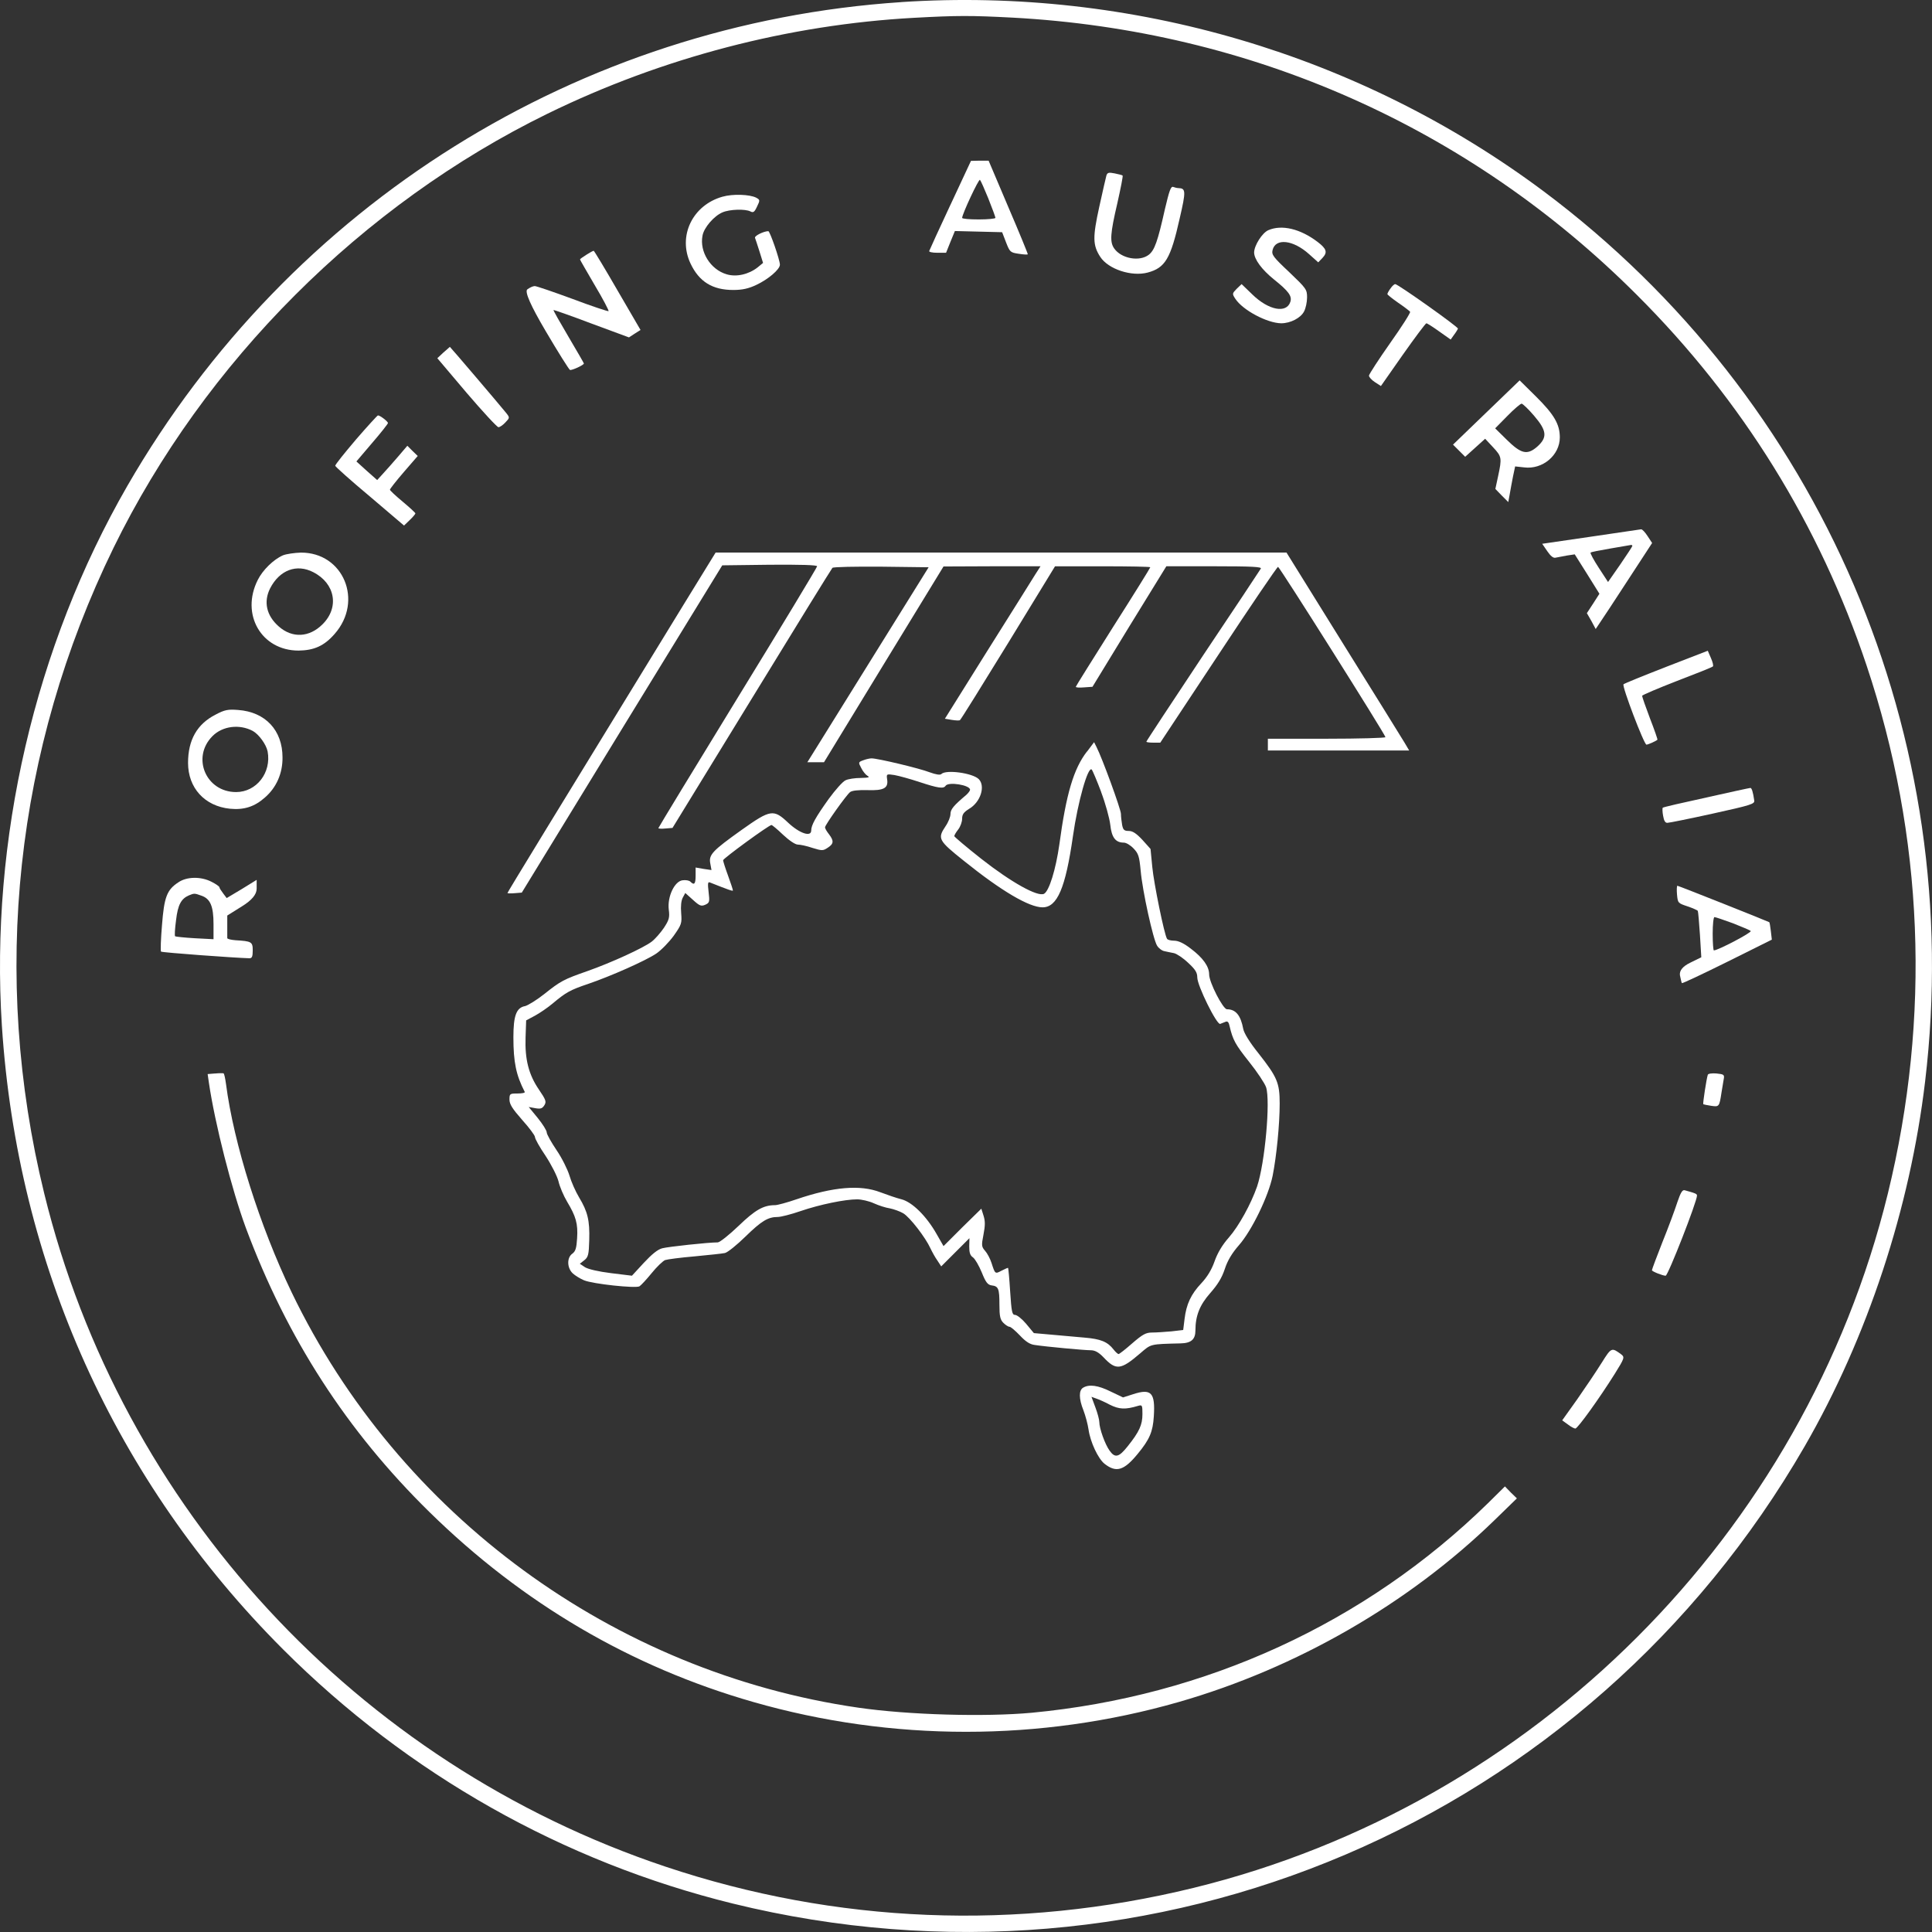 <svg xmlns="http://www.w3.org/2000/svg" id="Layer_1" data-name="Layer 1" viewBox="0 0 950.43 950.42"><rect x="0" y="0" width="950.43" height="950.42" fill="#333333" stroke="none"/><defs><style> .cls-1 { fill: #fff; stroke-width: 0px; } </style></defs><path class="cls-1" d="M443.43,1.04C284.84,11.55,142.65,100.43,62.63,239.06,17.13,318.02-4.95,413.07.93,504.65c7.62,117.32,55.72,224.04,138.24,306.66,61.51,61.51,137.86,104.6,221.34,125.13,207.27,50.9,420.61-40.1,527.33-225.01,30.85-53.51,51.77-117.04,59.19-179.31,20.24-169.48-51.09-335.87-187.6-437.97C669.2,26.76,556.6-6.4,443.43,1.02v.02ZM497.9,8.66c117.42,6.27,225.01,53.99,307.43,136.51,51.77,51.67,89.75,112.99,112.89,182.11,28.15,84.07,31.72,173.05,10.51,259.81-41.07,167.65-174.01,300.59-341.66,341.66-86.76,21.21-175.75,17.64-259.81-10.51-151.74-50.8-267.62-176.42-305.51-331.15-26.32-107.39-14.36-218.36,34.13-317.65,44.73-91.39,122.14-168.8,213.54-213.54,56.4-27.57,118.58-43.77,180.28-47.14,21.21-1.16,27.96-1.16,48.2-.1h0Z"></path><path class="cls-1" d="M467.53,100.82c-5.59,11.95-10.22,22.08-10.41,22.66-.19.48,1.54.87,3.95.87h4.34l2.12-5.3,2.22-5.4,11.57.29,11.67.29,1.93,5.01c1.83,4.72,2.12,5.01,6.17,5.59,2.31.39,4.34.48,4.53.29.1-.19-4.15-10.6-9.54-23.14l-9.74-22.94h-4.34l-4.34.1-10.12,21.69ZM486.23,97.73c1.93,4.82,3.47,9.06,3.47,9.45s-3.66.77-8.19.77-8.19-.29-8.19-.77c0-1.83,8.19-19.38,8.77-18.7.39.39,2.22,4.53,4.15,9.25h0Z"></path><path class="cls-1" d="M544.26,86.46c-.29.96-1.83,7.81-3.47,15.23-3.28,14.94-3.28,18.89.48,24.68,3.95,6.07,15.42,9.83,23.33,7.71,8.58-2.31,11.28-6.75,15.71-26.51,3.18-13.69,3.08-14.94-.67-15.04-.58,0-1.74-.29-2.51-.58-1.16-.39-1.93,1.93-4.05,10.89-3.57,16-5.11,20.24-7.91,22.46-4.53,3.57-13.59,1.93-17.06-3.09-2.22-3.18-1.93-7.33,1.54-22.17,1.64-7.33,2.89-13.5,2.6-13.69-.19-.19-1.93-.67-3.95-1.06-2.89-.58-3.57-.39-4.05,1.16h0Z"></path><path class="cls-1" d="M355.41,96.77c-14.75,4.15-22.08,19.38-15.71,32.87,4.24,8.97,10.8,13.01,21.02,13.01,4.43,0,7.52-.67,11.38-2.51,5.78-2.7,11.57-7.62,11.57-9.93s-4.92-16.49-5.69-16.49c-2.22,0-6.94,2.31-6.56,3.28.19.58,1.25,3.57,2.22,6.75l1.74,5.59-2.7,2.22c-4.43,3.47-10.51,4.82-15.23,3.37-7.91-2.31-13.4-11.09-11.86-18.99.67-3.95,5.69-9.74,9.83-11.47,3.57-1.54,11.18-1.74,13.69-.48,1.45.77,2.02.39,3.28-2.31,1.54-3.18,1.54-3.37-.39-4.43-3.18-1.64-11.57-1.93-16.58-.48h0Z"></path><path class="cls-1" d="M623.89,113.26c-2.99,1.35-6.84,7.42-6.94,10.89,0,3.37,3.76,8.48,9.74,13.3,7.23,5.78,8.97,8.19,8.1,10.99-1.83,5.88-10.7,4.24-18.7-3.57l-5.3-5.11-2.41,2.31c-2.22,2.31-2.31,2.41-.67,4.92,3.66,5.59,15.62,11.95,22.56,12.05,4.53,0,9.64-2.6,11.28-5.88.77-1.45,1.45-4.53,1.45-6.84,0-3.95-.39-4.43-8.77-12.44-7.91-7.42-8.77-8.58-8.19-10.89,1.45-5.98,10.12-5.01,17.93,2.02l4.53,4.05,2.12-2.22c2.51-2.7,2.02-4.43-2.41-7.81-8.48-6.46-17.64-8.68-24.29-5.78h0Z"></path><path class="cls-1" d="M288.5,125.31c-1.74,1.06-3.18,2.12-3.18,2.31s3.28,5.88,7.23,12.63c4.05,6.75,7.04,12.53,6.84,12.82-.29.19-8.19-2.41-17.64-5.98-9.45-3.47-17.83-6.36-18.7-6.36s-2.51.77-3.66,1.64c-1.35,1.16,1.67,8,9.06,20.53,6.07,10.32,11.47,18.9,11.95,19.09.96.29,6.84-2.41,6.84-3.18,0-.19-3.47-6.17-7.62-13.21-4.15-7.04-7.52-12.92-7.33-13.11.1-.1,8.48,2.8,18.61,6.65l18.51,6.84,2.8-1.83,2.89-1.83-11.28-19.38c-6.17-10.7-11.47-19.47-11.76-19.57-.29,0-1.93.87-3.57,1.93h0Z"></path><path class="cls-1" d="M684.05,141.89c-.87,1.16-1.54,2.41-1.54,2.8,0,.29,2.41,2.22,5.3,4.24,2.99,2.02,5.59,4.05,5.88,4.43.29.48-4.15,7.42-9.83,15.43-5.69,8.1-10.32,15.23-10.41,16,0,.67,1.25,2.12,2.89,3.18l2.99,1.93,10.8-15.43c5.98-8.48,11.18-15.43,11.57-15.43s3.28,1.83,6.36,4.05l5.59,3.95,1.64-2.31c.96-1.25,1.83-2.7,1.93-3.08.1-.87-29.5-21.88-30.85-21.88-.48,0-1.54.96-2.31,2.12h0Z"></path><path class="cls-1" d="M218.13,173.42l-2.99,2.8,14.36,16.97c8,9.35,15.04,16.97,15.71,16.97s2.22-1.06,3.37-2.31c2.22-2.31,2.22-2.41.48-4.63-2.6-3.28-27.57-32.59-27.76-32.59,0,0-1.45,1.35-3.18,2.8h0Z"></path><path class="cls-1" d="M731.19,202.92l-16.39,15.81,5.98,5.98,9.83-8.87,3.86,4.15c4.34,4.63,4.43,5.3,2.51,14.27l-1.35,6.27,3.18,3.28,3.18,3.18.67-3.66c.39-2.12,1.06-6.07,1.64-8.87l1.06-5.01,4.43.48c9.06,1.16,17.55-5.98,17.55-14.75,0-6.46-2.8-11.28-11.76-20.15l-8-7.91-16.39,15.81ZM754.62,204.46c6.36,7.42,6.75,10.7,1.54,15.33-4.92,4.24-7.91,3.47-15.04-3.57l-5.59-5.5,5.98-6.07c3.28-3.37,6.46-6.07,7.04-6.07.48,0,3.28,2.6,6.07,5.88h0Z"></path><path class="cls-1" d="M175.04,216.32c-5.59,6.56-10.22,12.34-10.12,12.82,0,.39,7.62,7.23,16.97,15.04l16.87,14.36,2.8-2.7c1.54-1.45,2.8-2.99,2.8-3.28s-2.8-2.89-6.27-5.78c-3.47-2.89-6.27-5.5-6.27-5.88s3.09-4.34,6.84-8.68l6.84-7.91-2.6-2.51-2.51-2.51-4.53,5.3c-2.51,2.89-5.78,6.65-7.42,8.39l-2.89,3.18-5.11-4.53-5.11-4.63,7.71-9.06c4.34-5.01,7.81-9.45,7.81-9.83,0-.77-3.86-3.76-4.92-3.76-.29,0-5.21,5.4-10.89,11.95h0Z"></path><path class="cls-1" d="M782.48,264.04l-23.81,3.47,2.51,3.66c1.64,2.41,2.99,3.47,4.05,3.18.87-.19,3.37-.67,5.59-1.06l3.86-.58,6.07,9.64,6.07,9.74-3.08,4.82-3.09,4.72,2.22,3.86,2.12,3.95,2.12-3.18c1.16-1.64,7.42-11.18,13.88-21.11l11.76-18.03-2.22-3.37c-1.25-1.93-2.6-3.37-3.18-3.37-.48.1-11.66,1.74-24.87,3.66h0ZM803.02,268.57c0,.29-2.7,4.34-5.98,9.16l-5.98,8.58-4.53-6.94c-2.51-3.86-4.34-7.23-4.05-7.52.19-.29,4.63-1.16,9.74-2.02s9.64-1.64,10.12-1.74c.39,0,.67.1.67.48h0Z"></path><path class="cls-1" d="M139.17,273.2c-4.63,2.02-9.93,7.23-12.34,12.05-8.58,16.97,1.74,34.8,20.05,34.8,7.62-.1,12.63-2.31,17.74-8.19,14.27-16.2,4.34-40.1-16.58-40.01-3.18.1-7.23.67-8.87,1.35h0ZM154.12,281.49c10.8,5.5,12.92,17.35,4.53,25.64-6.46,6.46-14.85,6.94-21.5,1.06-6.07-5.3-7.62-12.15-4.24-18.8,4.63-8.97,13.01-12.15,21.21-7.91h0Z"></path><path class="cls-1" d="M337.09,296.14c-64.98,106.04-87.44,142.78-87.44,143.16,0,.19,1.54.29,3.47.1l3.57-.29,49.26-80.5,49.36-80.5,23.33-.29c15.14-.1,23.33.1,23.33.77,0,.48-17.55,29.6-39.04,64.59-21.5,35.09-39.04,63.92-39.04,64.2s1.54.39,3.47.19l3.47-.29,38.95-63.53c21.4-34.99,39.33-64.01,39.72-64.4.48-.48,11.28-.67,24.1-.58l23.23.29-24.29,39.04c-13.4,21.5-26.8,43.09-29.79,47.91l-5.59,8.97h8.19l29.4-48.2,29.4-48.11,23.91-.1h23.81l-2.6,4.05c-1.45,2.31-11.95,19.18-23.52,37.5l-20.92,33.45,3.47.58c1.83.29,3.66.39,3.95.1.39-.19,10.99-17.26,23.72-37.98l23.04-37.69h23.43c12.92,0,23.43.19,23.43.48s-8.19,13.5-18.32,29.4c-10.03,15.91-18.32,29.11-18.32,29.4,0,.39,1.83.48,4.05.29l4.15-.29,18.12-29.69,18.22-29.6h23.62c18.61,0,23.43.29,22.85,1.16-.39.67-13.21,20.05-28.54,42.9-15.23,22.94-27.76,41.94-27.76,42.23s1.54.48,3.37.48h3.47l28.63-43.29c15.71-23.81,28.92-43.29,29.31-43.19.87.19,52.83,82.62,52.83,83.78,0,.39-13.02.77-28.92.77h-28.92v5.78h69.51l-2.22-3.76c-1.25-2.02-14.75-23.91-30.17-48.59l-27.96-45.02h-280.83l-14.94,24.3Z"></path><path class="cls-1" d="M819.69,328.05c-11.18,4.34-20.63,8.19-21.02,8.58-.87.87,10.12,29.69,11.28,29.69.77,0,4.53-1.64,5.4-2.41.19-.1-1.45-4.82-3.66-10.51-2.12-5.59-3.86-10.6-3.86-11.09,0-.39,7.71-3.66,17.16-7.33,9.35-3.57,17.35-6.75,17.64-7.13.39-.29-.1-2.22-.96-4.15l-1.54-3.57-20.44,7.91Z"></path><path class="cls-1" d="M106.01,351.57c-9.06,4.63-13.5,12.44-13.5,23.72,0,12.34,8.19,21.3,20.63,22.56,6.84.67,12.05-.96,17.16-5.5,5.69-4.92,8.77-11.95,8.68-19.76,0-13.3-8.39-22.37-21.88-23.33-4.92-.39-6.56-.1-11.09,2.31h0ZM124.33,359.57c2.99,1.64,6.65,6.65,7.33,10.12,1.93,10.41-5.49,19.96-15.52,19.96-14.85,0-22.08-17.06-11.57-27.57,4.92-4.92,13.21-5.98,19.76-2.51h0Z"></path><path class="cls-1" d="M534.72,369.7c-6.56,8.48-10.22,20.82-13.59,45.79-1.74,12.24-5.01,22.85-7.52,24.2-3.08,1.64-16.1-5.59-30.95-17.26-7.23-5.69-13.11-10.7-13.21-11.09,0-.48.87-1.93,1.93-3.28,1.06-1.35,1.93-3.76,1.93-5.3,0-2.12.77-3.18,3.37-4.82,5.69-3.28,8.19-11.18,4.82-14.65-2.99-2.99-16.1-4.82-18.41-2.51-.58.58-2.6.29-5.78-.87-4.92-1.93-25.55-6.84-28.54-6.84-.87,0-2.7.39-4.15.96-2.41.87-2.41,1.06-.96,3.76.77,1.64,2.22,3.37,3.08,3.86,1.35.77.58.96-3.28,1.06-2.8,0-6.17.48-7.52,1.16-1.35.58-5.01,4.72-8.19,9.06-6.56,9.16-8.68,13.02-8.68,15.62,0,3.37-5.69,1.45-11.28-3.76-7.23-6.84-8.68-6.65-22.94,3.47-14.46,10.32-16.29,12.24-15.42,16.58l.58,3.18-3.95-.58-3.86-.67v4.05c0,4.05-.67,4.82-2.6,2.89-.58-.58-2.22-.87-3.76-.67-3.95.39-7.62,8-6.84,14.46.48,3.86.19,5.01-2.41,8.97-1.64,2.41-4.34,5.5-5.98,6.75-4.15,3.18-20.05,10.41-31.52,14.46-11.86,4.15-13.3,4.92-21.4,11.38-3.66,2.89-7.91,5.5-9.35,5.88-4.34.77-5.78,4.72-5.78,15.33,0,12.34,1.35,18.7,5.59,26.9.19.48-1.45.77-3.57.77-3.76,0-3.95.1-3.95,2.99,0,2.31,1.45,4.53,6.27,10.03,3.47,3.86,6.27,7.62,6.27,8.39,0,.87,2.31,5.01,5.21,9.25,2.89,4.43,5.69,9.93,6.36,12.53.58,2.6,2.51,7.13,4.24,10.03,4.34,7.23,5.4,10.8,4.92,18.03-.29,4.82-.77,6.36-2.31,7.52-2.8,1.93-2.7,7.04.19,9.74,1.16,1.06,3.66,2.6,5.5,3.37,4.34,1.83,25.35,4.05,27.28,2.99.77-.48,3.47-3.37,5.98-6.46s5.5-5.98,6.65-6.46c1.16-.39,7.71-1.25,14.56-1.83,6.94-.67,13.59-1.35,14.85-1.64,1.35-.29,5.88-3.95,10.12-8.1,7.91-7.71,11.09-9.64,15.91-9.64,1.45,0,6.46-1.25,11.18-2.89,9.64-3.28,21.88-5.78,27.86-5.78,2.12,0,5.88.87,8.19,1.93s5.88,2.22,7.91,2.51c1.93.39,4.92,1.45,6.56,2.41,3.28,1.93,10.99,11.95,13.4,17.26.87,1.83,2.41,4.63,3.47,6.07l1.83,2.8,13.88-13.88-.1,4.05c0,2.99.39,4.43,1.83,5.4,1.06.77,2.99,4.15,4.34,7.42,1.93,4.82,2.89,6.07,4.82,6.36,3.37.39,3.86,1.54,3.86,9.45,0,5.78.39,7.42,1.93,8.97,1.06,1.06,2.41,1.93,2.99,1.93.67,0,2.89,1.93,5.11,4.24,2.8,2.99,4.92,4.43,7.33,4.72,5.69.87,24.49,2.6,27.57,2.6,2.02,0,3.86.96,6.27,3.47,6.17,6.56,8.48,6.27,18.03-1.93,5.5-4.72,4.63-4.53,19.86-4.92,5.21-.1,7.33-1.93,7.33-6.36,0-7.23,2.12-12.53,7.23-18.32,3.66-4.15,5.78-7.52,7.23-11.95,1.35-4.15,3.57-7.81,6.94-11.66,6.36-7.23,14.56-24.2,16.58-34.13,1.93-9.74,3.47-25.35,3.47-35.57s-1.25-13.02-10.41-24.68c-4.34-5.4-7.13-9.93-7.52-12.05-1.25-6.65-3.66-9.64-8-9.64-1.93,0-8.77-13.21-8.77-17.16s-3.09-8.19-8.97-12.63c-3.47-2.7-6.17-3.95-8.19-3.95-1.64,0-3.28-.39-3.57-.96-1.35-2.12-6.46-27.19-7.23-35.19-.48-4.82-.87-8.77-.87-8.97-.1-.1-1.93-2.22-4.05-4.53-2.89-3.08-4.72-4.34-6.65-4.34-2.22,0-2.8-.48-3.28-2.99-.29-1.64-.58-4.15-.58-5.4,0-2.22-9.25-27.57-12.05-32.97l-1.16-2.31-3.47,4.63ZM541.66,389.55c2.12,5.59,4.15,12.92,4.53,16.2.67,6.27,2.6,8.77,6.65,8.77,1.16,0,3.28,1.25,4.82,2.89,2.41,2.51,2.8,3.86,3.47,10.8.87,10.12,6.17,34.03,8.1,37.02.77,1.25,2.41,2.51,3.66,2.7,1.16.29,3.28.67,4.63.96,1.35.29,4.53,2.41,6.94,4.72,3.57,3.28,4.53,4.82,4.53,7.23,0,4.05,9.64,23.52,11.28,22.85.67-.29,1.93-.77,2.7-1.06.96-.39,1.54.29,1.93,2.22,1.54,6.65,2.8,8.97,9.54,17.45,3.95,4.92,7.71,10.6,8.39,12.53,2.22,6.75-.58,37.5-4.43,48.88-2.99,8.58-8.97,19.47-13.88,25.07-3.18,3.57-5.59,7.62-7.04,11.76-1.45,4.15-3.66,7.71-6.46,10.7-5.11,5.4-7.42,10.32-8.29,17.64l-.67,5.4-5.78.67c-3.28.29-7.52.58-9.54.58-2.99,0-4.63.87-9.74,5.3-3.28,2.89-6.36,5.3-6.75,5.3-.29,0-1.45-.96-2.41-2.22-2.99-3.86-6.36-5.21-14.27-5.88-4.24-.39-11.57-1.06-16.29-1.45l-8.68-.77-3.76-4.53c-2.02-2.41-4.53-4.43-5.5-4.43-1.45,0-1.74-1.45-2.41-11.57-.39-6.36-.87-11.57-1.06-11.57-.29,0-1.74.67-3.28,1.45-3.08,1.64-3.08,1.54-4.82-3.86-.67-2.12-2.12-4.82-3.18-5.98-1.74-2.02-1.83-2.6-.77-8,.87-4.53.87-6.65,0-9.35l-1.06-3.37-9.35,9.16-9.25,9.25-3.37-5.88c-5.01-8.87-12.05-15.81-17.35-17.16-2.41-.58-7.04-2.22-10.41-3.47-9.83-3.76-23.04-2.7-41.17,3.47-4.72,1.64-9.45,2.89-10.51,2.89-5.78,0-9.83,2.31-18.03,10.22-4.63,4.43-9.25,8.1-10.22,8.1-4.82,0-24.29,2.12-27.28,2.89-2.31.58-5.21,2.99-9.16,7.23l-5.78,6.27-10.22-1.25c-6.27-.77-11.18-1.93-12.82-2.89l-2.6-1.74,2.22-1.74c1.93-1.54,2.22-2.8,2.41-9.83.29-9.74-.77-14.08-5.01-21.11-1.74-2.89-3.86-7.71-4.72-10.7-.87-2.89-3.66-8.58-6.36-12.53-2.6-3.86-4.82-7.81-4.82-8.68,0-.96-2.02-4.15-4.43-7.13l-4.43-5.4,3.18.58c2.7.48,3.47.19,4.53-1.45,1.06-1.74.77-2.6-2.7-7.71-5.01-7.33-6.94-14.85-6.56-25.64l.29-8.39,4.34-2.31c2.31-1.25,6.27-3.95,8.68-5.98,6.56-5.5,8.58-6.65,17.45-9.64,11.28-3.86,28.25-11.38,33.55-14.94,2.41-1.64,6.27-5.59,8.58-8.77,3.86-5.49,4.05-6.07,3.66-11.09-.29-3.37,0-6.17.77-7.62l1.25-2.31,3.76,3.37c3.28,2.99,4.05,3.28,6.07,2.41,2.12-.96,2.22-1.45,1.64-6.27-.48-4.05-.39-5.11.58-4.72,9.25,3.66,11.38,4.43,11.38,3.95,0-.39-1.06-3.66-2.41-7.33s-2.41-7.04-2.41-7.52c0-.87,22.56-17.35,23.81-17.35.29,0,2.89,2.12,5.69,4.82,2.99,2.8,5.98,4.82,7.23,4.82,1.16,0,4.43.67,7.23,1.64,4.72,1.45,5.21,1.45,7.52-.1,2.99-1.93,3.08-3.37.58-6.65-1.06-1.35-1.93-2.8-1.93-3.37,0-1.16,10.41-15.81,12.34-17.35,1.06-.77,3.95-1.06,8.48-.96,8.1.29,10.41-.96,9.74-5.3-.39-2.7-.29-2.7,3.57-2.12,2.22.39,7.81,1.93,12.44,3.47,9.06,2.99,11.76,3.37,12.73,1.83,1.35-2.12,12.05-.39,12.05,1.93,0,.48-.87,1.64-1.83,2.51-6.27,5.3-7.81,7.13-7.81,9.45,0,1.35-1.06,4.05-2.41,5.98-4.05,6.07-3.66,6.94,9.16,17.16,18.22,14.65,31.91,22.75,38.56,22.75,7.23,0,11.28-9.45,14.94-34.99,2.41-16.97,7.42-34.61,9.25-32.78.39.39,2.51,5.4,4.63,10.99h0Z"></path><path class="cls-1" d="M839.36,392.35c-11.57,2.51-21.21,4.72-21.4,5.01-.19.19-.19,2.02.19,3.95.39,2.41,1.06,3.57,2.12,3.47.87,0,10.89-2.02,22.27-4.53,18.8-4.15,20.73-4.72,20.44-6.46-.58-4.15-1.25-6.27-1.93-6.17-.39,0-10.12,2.12-21.69,4.72h0Z"></path><path class="cls-1" d="M87.69,434.09c-5.59,3.66-6.94,7.23-8,21.02-.58,6.84-.77,12.63-.48,13.02.48.48,36.15,3.08,43.48,3.28,1.25,0,1.64-.77,1.64-3.86,0-4.24-.58-4.53-8.48-5.01-2.22-.19-4.05-.58-4.05-1.06v-11.09l7.23-4.53c4.82-2.96,7.23-5.85,7.23-8.68v-4.34l-7.33,4.53-7.42,4.43-1.74-2.31c-.96-1.25-1.83-2.6-1.83-2.99s-1.74-1.64-3.86-2.7c-5.21-2.7-12.24-2.6-16.39.29h0ZM99.16,440.64c4.34,1.54,5.88,5.21,5.88,13.98v7.42l-9.16-.48c-5.11-.29-9.45-.77-9.74-.96-.29-.29-.1-3.86.48-8,.87-7.52,2.51-10.51,6.36-12.15,2.6-1.06,2.7-1.06,6.17.19h0Z"></path><path class="cls-1" d="M824.99,440.07c.39,4.15.48,4.24,5.11,5.78,2.6.87,4.92,1.93,5.11,2.22.19.39.67,5.69,1.06,11.76l.67,11.09-5.5,2.7c-3.66,1.8-5.33,3.86-5.01,6.17.39,1.83.77,3.57.96,3.86.29.19,10.32-4.53,22.37-10.51l21.88-10.89-.48-4.15c-.29-2.31-.58-4.24-.77-4.43-.58-.39-44.64-17.93-45.21-17.93-.29,0-.39,1.93-.19,4.34h0ZM852.37,454.14c4.34,1.74,8.39,3.37,8.87,3.86.77.67-16.1,9.54-18.12,9.54-.29,0-.58-3.66-.58-8.19s.39-8.19.87-8.19,4.53,1.35,8.97,2.99h0Z"></path><path class="cls-1" d="M105.72,528.09l-3.57.29.58,4.05c2.99,20.34,11.28,52.83,18.22,71.63,20.24,54.28,49.65,99.88,90.33,139.79,45.7,44.83,99.01,76.16,159.26,93.42,68.16,19.57,141.23,19.57,209.39,0,58.04-16.68,113.08-48.4,155.4-89.56l10.89-10.6-2.99-2.89-2.89-2.99-8.39,8.29c-60.35,59-138.82,94.96-224.43,103.06-23.23,2.12-60.73,1.06-85.32-2.51-120.41-17.45-225.97-94.77-278.71-204.28-15.71-32.68-28.54-73.36-32.3-102.48-.39-2.8-.87-5.21-1.25-5.3-.29-.1-2.22-.1-4.24.1h.01Z"></path><path class="cls-1" d="M840.13,528.76c-.67,2.02-2.51,14.17-2.22,14.46.19.1,1.93.48,3.86.77,3.95.58,4.05.48,5.11-6.56.39-2.12.87-5.01,1.06-6.36.48-2.41.19-2.6-3.57-2.99-2.22-.19-4.15.1-4.24.67h0Z"></path><path class="cls-1" d="M825.09,591.62c-1.16,3.57-4.43,12.44-7.33,19.57-2.8,7.13-5.11,13.3-5.11,13.69,0,.58,5.3,2.7,6.75,2.7,1.16,0,15.42-36.44,15.42-39.43,0-.87-.77-1.16-5.98-2.6-1.16-.39-2.02.96-3.76,6.07h0Z"></path><path class="cls-1" d="M787.88,670.48c-2.51,4.05-7.91,12.05-11.95,17.84l-7.42,10.41,2.8,2.02c1.45,1.16,3.18,2.02,3.66,2.02,1.16,0,11.95-15.04,19.38-26.9,4.82-7.71,4.92-8.19,3.28-9.54-4.82-3.57-4.92-3.57-9.74,4.15h0Z"></path><path class="cls-1" d="M532.89,682.63c-2.22,1.25-2.22,5.4.1,11.18.96,2.51,2.12,6.75,2.51,9.45.87,6.17,4.72,14.36,7.91,16.87,5.69,4.43,9.45,3.37,16.2-4.82,5.98-7.23,7.52-10.99,8-18.51.77-11.76-1.25-13.88-10.32-10.89l-4.82,1.54-6.07-2.89c-6.17-3.08-10.6-3.66-13.5-1.93h0ZM545.91,691.01c4.63,2.31,7.62,2.51,13.98.58,2.02-.58,2.12-.29,2.12,4.05,0,5.3-1.54,8.68-7.23,15.81-4.34,5.49-6.27,5.98-8.97,2.12-2.22-3.08-5.01-10.89-5.01-13.98,0-1.16-.87-4.43-1.93-7.23l-1.93-5.21,2.12.77c1.25.39,4.34,1.74,6.84,3.08h0Z"></path></svg>